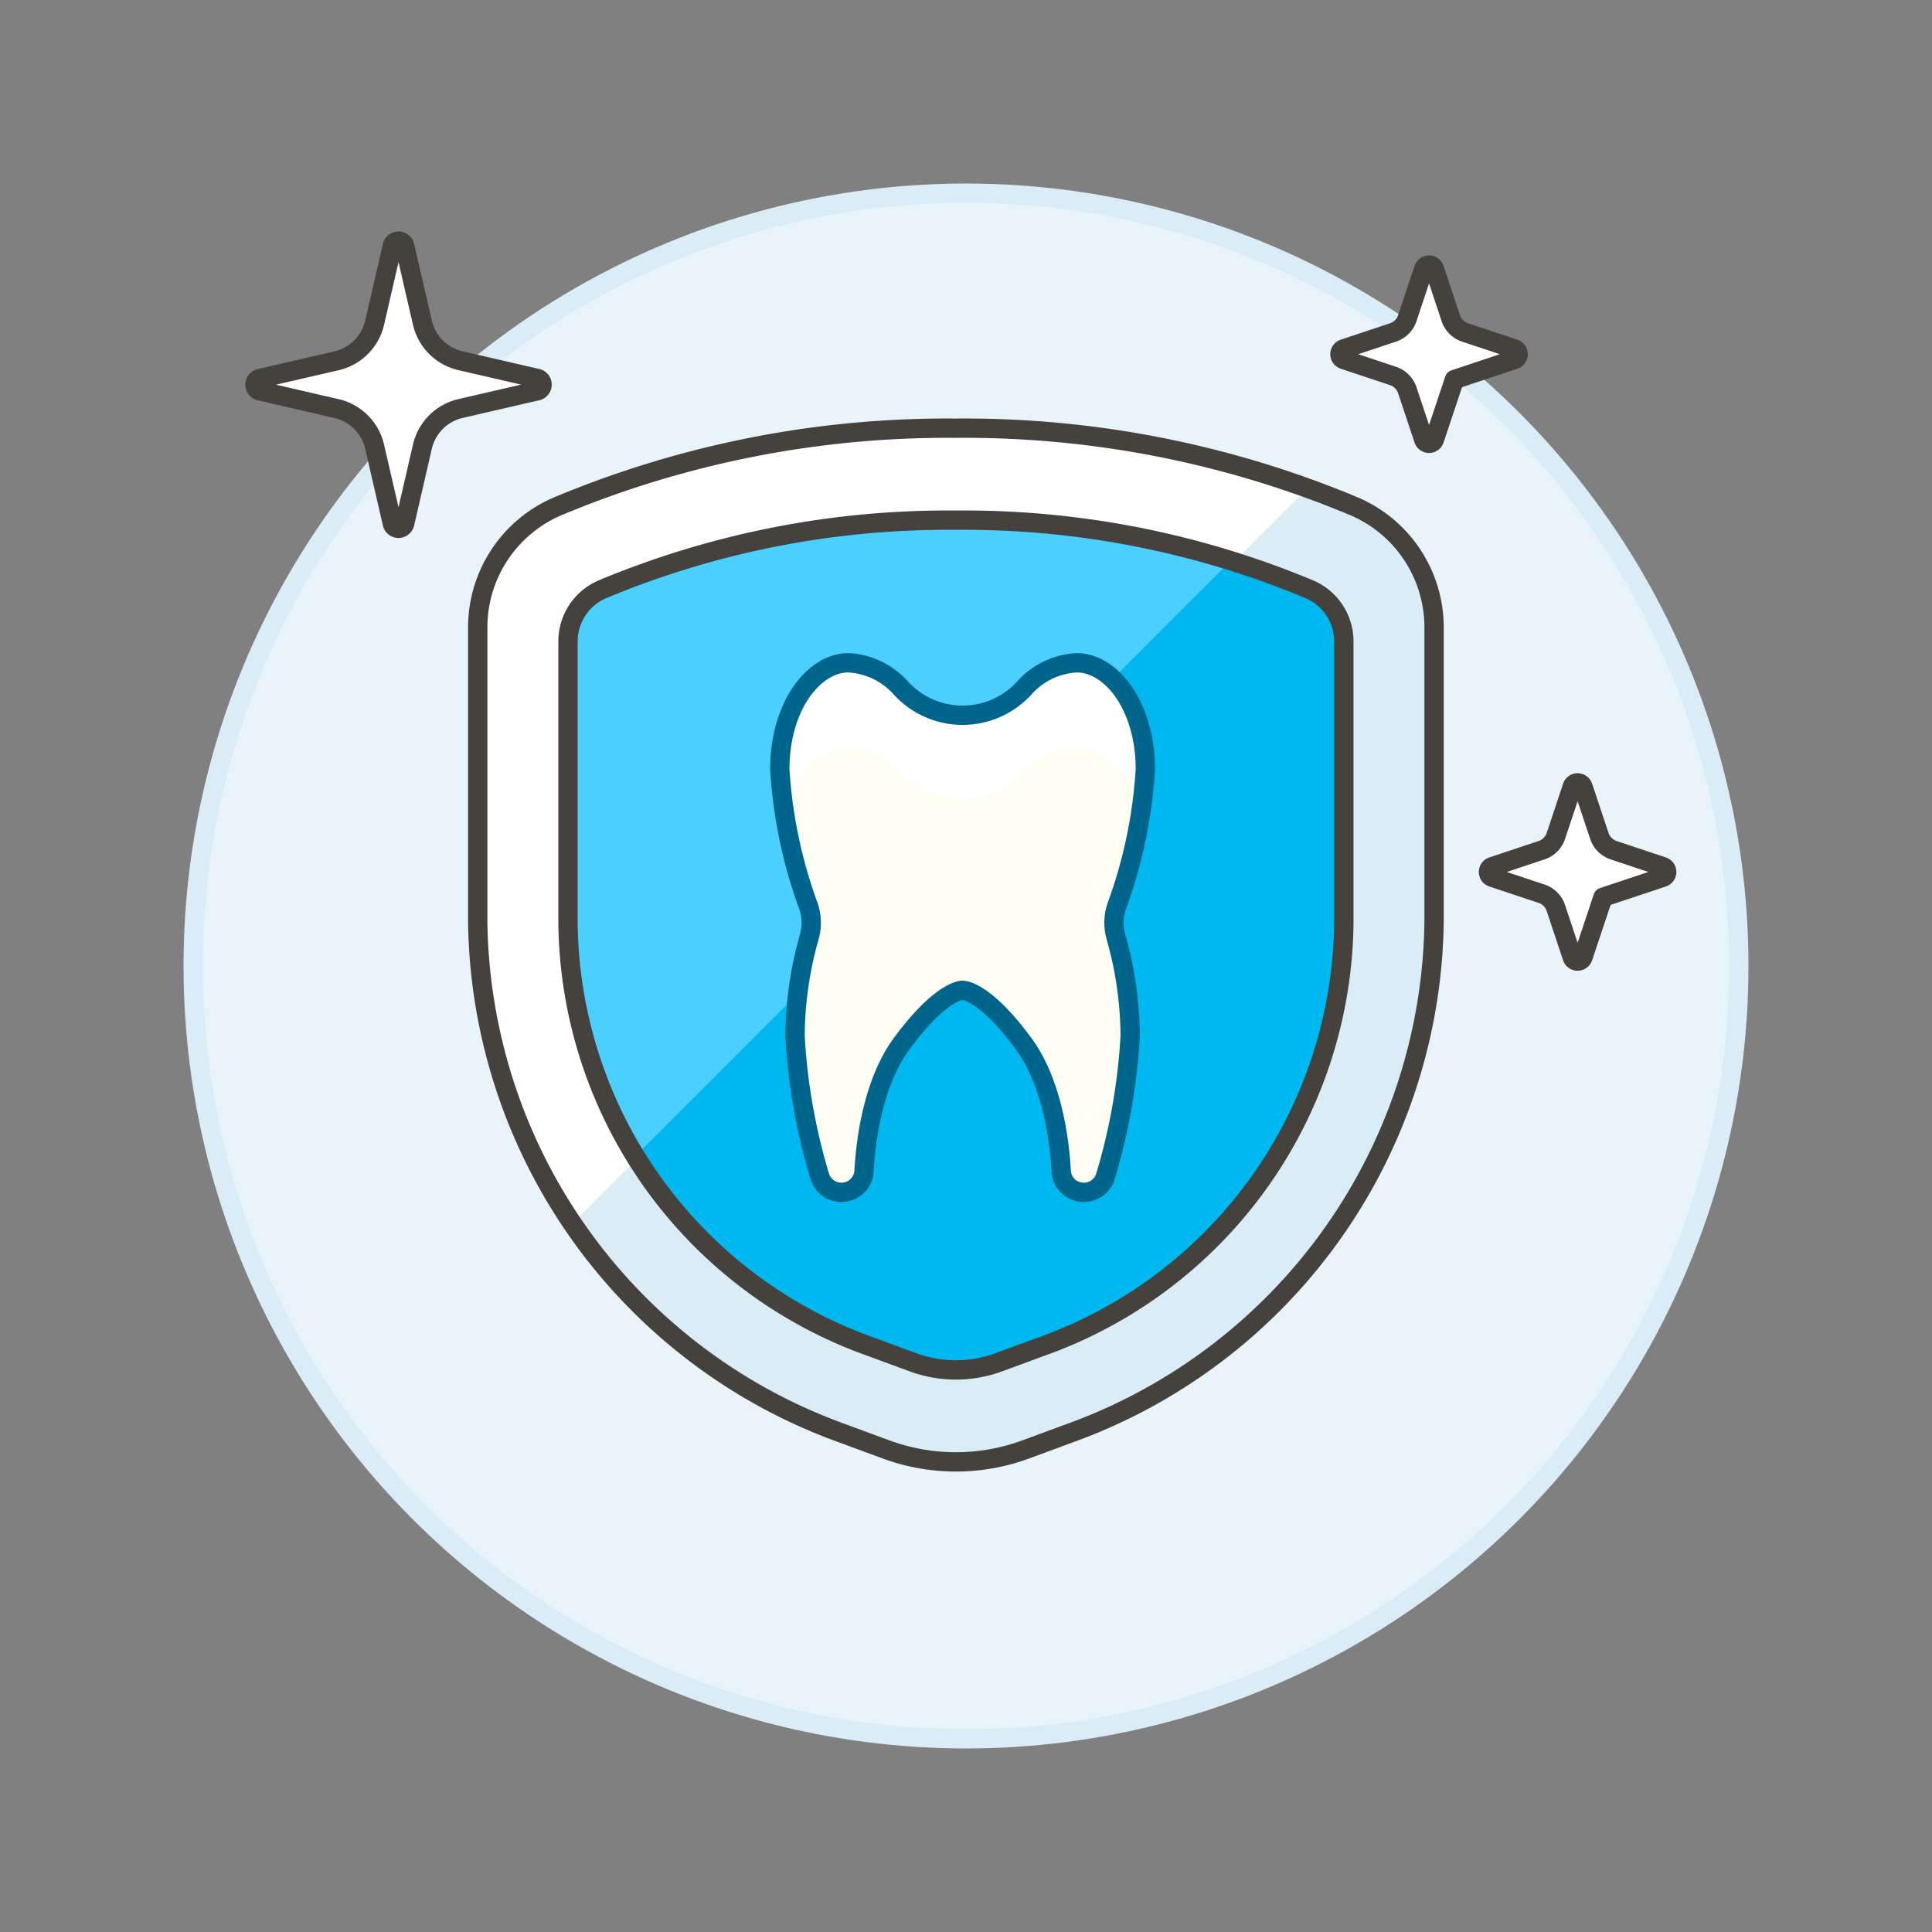 <svg xmlns="http://www.w3.org/2000/svg" viewBox="0 0 100 100"><rect x="0" y="0" width="100" height="100" fill="#808080" stroke="none"/><g class="nc-icon-wrapper"><defs/><circle class="a" cx="50" cy="50" r="40" fill="#e8f4fa" stroke="#daedf7" stroke-miterlimit="10"/><path class="b" d="M70.117 26.219a52.214 52.214 0 0 0-20.64-4.055 52.211 52.211 0 0 0-20.638 4.054 6.817 6.817 0 0 0-4.112 6.235v15.285A28.535 28.535 0 0 0 43.62 74.195l2.243.828a10.463 10.463 0 0 0 7.228 0l2.243-.828a28.535 28.535 0 0 0 18.893-26.457V32.453a6.816 6.816 0 0 0-4.11-6.234z" style="" fill="#daedf7"/><path class="c" d="M49.477 22.164a52.211 52.211 0 0 0-20.638 4.054 6.817 6.817 0 0 0-4.112 6.235v15.285a27.556 27.556 0 0 0 4.908 15.582L67.7 25.256a53.627 53.627 0 0 0-18.223-3.092z" style="" fill="#fff"/><path class="d" d="M70.117 26.219a52.214 52.214 0 0 0-20.64-4.055 52.211 52.211 0 0 0-20.638 4.054 6.817 6.817 0 0 0-4.112 6.235v15.285A28.535 28.535 0 0 0 43.62 74.195l2.243.828a10.463 10.463 0 0 0 7.228 0l2.243-.828a28.535 28.535 0 0 0 18.893-26.457V32.453a6.816 6.816 0 0 0-4.11-6.234z" fill="none" stroke="#45413c" stroke-linecap="round" stroke-linejoin="round"/><path class="e" d="M29.4 33.185v14.6a23.548 23.548 0 0 0 15.715 21.938l2.144.79a6.432 6.432 0 0 0 4.436 0l2.144-.79A23.548 23.548 0 0 0 69.557 47.79v-14.6a2.928 2.928 0 0 0-1.787-2.69 46.346 46.346 0 0 0-18.293-3.575A46.346 46.346 0 0 0 31.184 30.5a2.928 2.928 0 0 0-1.784 2.685z" style="" fill="#00b8f0"/><path class="f" d="M49.477 26.923A46.346 46.346 0 0 0 31.184 30.5a2.928 2.928 0 0 0-1.784 2.685v14.6a22.72 22.72 0 0 0 3.48 12.06L63.715 29.01a48.468 48.468 0 0 0-14.238-2.087z" style="" fill="#4acfff"/><path class="d" d="M29.4 33.185v14.6a23.548 23.548 0 0 0 15.715 21.938l2.144.79a6.432 6.432 0 0 0 4.436 0l2.144-.79A23.548 23.548 0 0 0 69.557 47.79v-14.6a2.928 2.928 0 0 0-1.787-2.69 46.346 46.346 0 0 0-18.293-3.575A46.346 46.346 0 0 0 31.184 30.5a2.928 2.928 0 0 0-1.784 2.685z" fill="none" stroke="#45413c" stroke-linecap="round" stroke-linejoin="round"/><path class="g" d="M53.054 35.57a3.9 3.9 0 0 1 2.681-1.264c1.774 0 3.548 2.217 3.548 5.519a24.969 24.969 0 0 1-1.483 7.086 2.649 2.649 0 0 0-.032 1.6 19.062 19.062 0 0 1 .73 5.114 31.116 31.116 0 0 1-1.271 7.24 1.169 1.169 0 0 1-1.359.828 1.165 1.165 0 0 1-.941-1.079c-.082-1.5-.438-4.545-1.948-6.595-2.07-2.809-3.154-2.759-3.154-2.759s-1.084-.05-3.154 2.759c-1.51 2.05-1.866 5.1-1.948 6.595a1.165 1.165 0 0 1-.941 1.079 1.169 1.169 0 0 1-1.359-.828 31.116 31.116 0 0 1-1.271-7.24 19.062 19.062 0 0 1 .73-5.114 2.657 2.657 0 0 0-.033-1.6 25 25 0 0 1-1.486-7.086c0-3.3 1.774-5.519 3.548-5.519a3.9 3.9 0 0 1 2.681 1.264 4.323 4.323 0 0 0 6.462 0z" style="" fill="#fffef2"/><path class="c" d="M43.908 38.642a3.9 3.9 0 0 1 2.681 1.265 4.323 4.323 0 0 0 6.465 0 3.905 3.905 0 0 1 2.681-1.265c1.393 0 2.782 1.372 3.316 3.557a14.149 14.149 0 0 0 .232-2.374c0-3.3-1.774-5.519-3.548-5.519a3.9 3.9 0 0 0-2.681 1.264 4.323 4.323 0 0 1-6.465 0 3.9 3.9 0 0 0-2.681-1.264c-1.774 0-3.548 2.217-3.548 5.519a14.153 14.153 0 0 0 .233 2.374c.534-2.185 1.922-3.557 3.315-3.557z" style="" fill="#fff"/><path class="h" d="M53.054 35.57a3.9 3.9 0 0 1 2.681-1.264c1.774 0 3.548 2.217 3.548 5.519a24.969 24.969 0 0 1-1.483 7.086 2.649 2.649 0 0 0-.032 1.6 19.062 19.062 0 0 1 .73 5.114 31.116 31.116 0 0 1-1.271 7.24 1.169 1.169 0 0 1-1.359.828 1.165 1.165 0 0 1-.941-1.079c-.082-1.5-.438-4.545-1.948-6.595-2.07-2.809-3.154-2.759-3.154-2.759s-1.084-.05-3.154 2.759c-1.51 2.05-1.866 5.1-1.948 6.595a1.165 1.165 0 0 1-.941 1.079 1.169 1.169 0 0 1-1.359-.828 31.116 31.116 0 0 1-1.271-7.24 19.062 19.062 0 0 1 .73-5.114 2.657 2.657 0 0 0-.033-1.6 25 25 0 0 1-1.486-7.086c0-3.3 1.774-5.519 3.548-5.519a3.9 3.9 0 0 1 2.681 1.264 4.323 4.323 0 0 0 6.462 0z" fill="none" stroke-linecap="round" stroke-linejoin="round" stroke="#00658a"/><path class="i" d="M21.863 23.12a2.638 2.638 0 0 1 1.976-1.976l3.965-.915a.33.33 0 0 0 0-.642l-3.965-.915a2.635 2.635 0 0 1-1.976-1.972l-.915-3.963a.329.329 0 0 0-.642 0l-.914 3.963a2.638 2.638 0 0 1-1.976 1.976l-3.963.914a.329.329 0 0 0 0 .642l3.963.915a2.635 2.635 0 0 1 1.975 1.976l.915 3.965a.329.329 0 0 0 .642 0z" fill="#fff" stroke="#45413c" stroke-linecap="round" stroke-linejoin="round"/><path class="i" d="M82.97 46.443l3.1-1.034a.292.292 0 0 0 0-.553l-2.55-.85a1.166 1.166 0 0 1-.737-.736l-.85-2.55a.292.292 0 0 0-.553 0l-.849 2.549a1.165 1.165 0 0 1-.737.737l-2.552.85a.292.292 0 0 0 0 .553l2.551.85a1.165 1.165 0 0 1 .737.737l.85 2.552a.292.292 0 0 0 .553 0z" fill="#fff" stroke="#45413c" stroke-linecap="round" stroke-linejoin="round"/><path class="i" d="M75.281 19.644l3.1-1.034a.292.292 0 0 0 0-.553l-2.55-.85a1.165 1.165 0 0 1-.737-.737l-.85-2.549a.291.291 0 0 0-.553 0l-.85 2.549a1.165 1.165 0 0 1-.737.737l-2.551.85a.292.292 0 0 0 0 .553l2.551.85a1.165 1.165 0 0 1 .737.737l.85 2.551a.292.292 0 0 0 .553 0z" fill="#fff" stroke="#45413c" stroke-linecap="round" stroke-linejoin="round"/></g></svg>